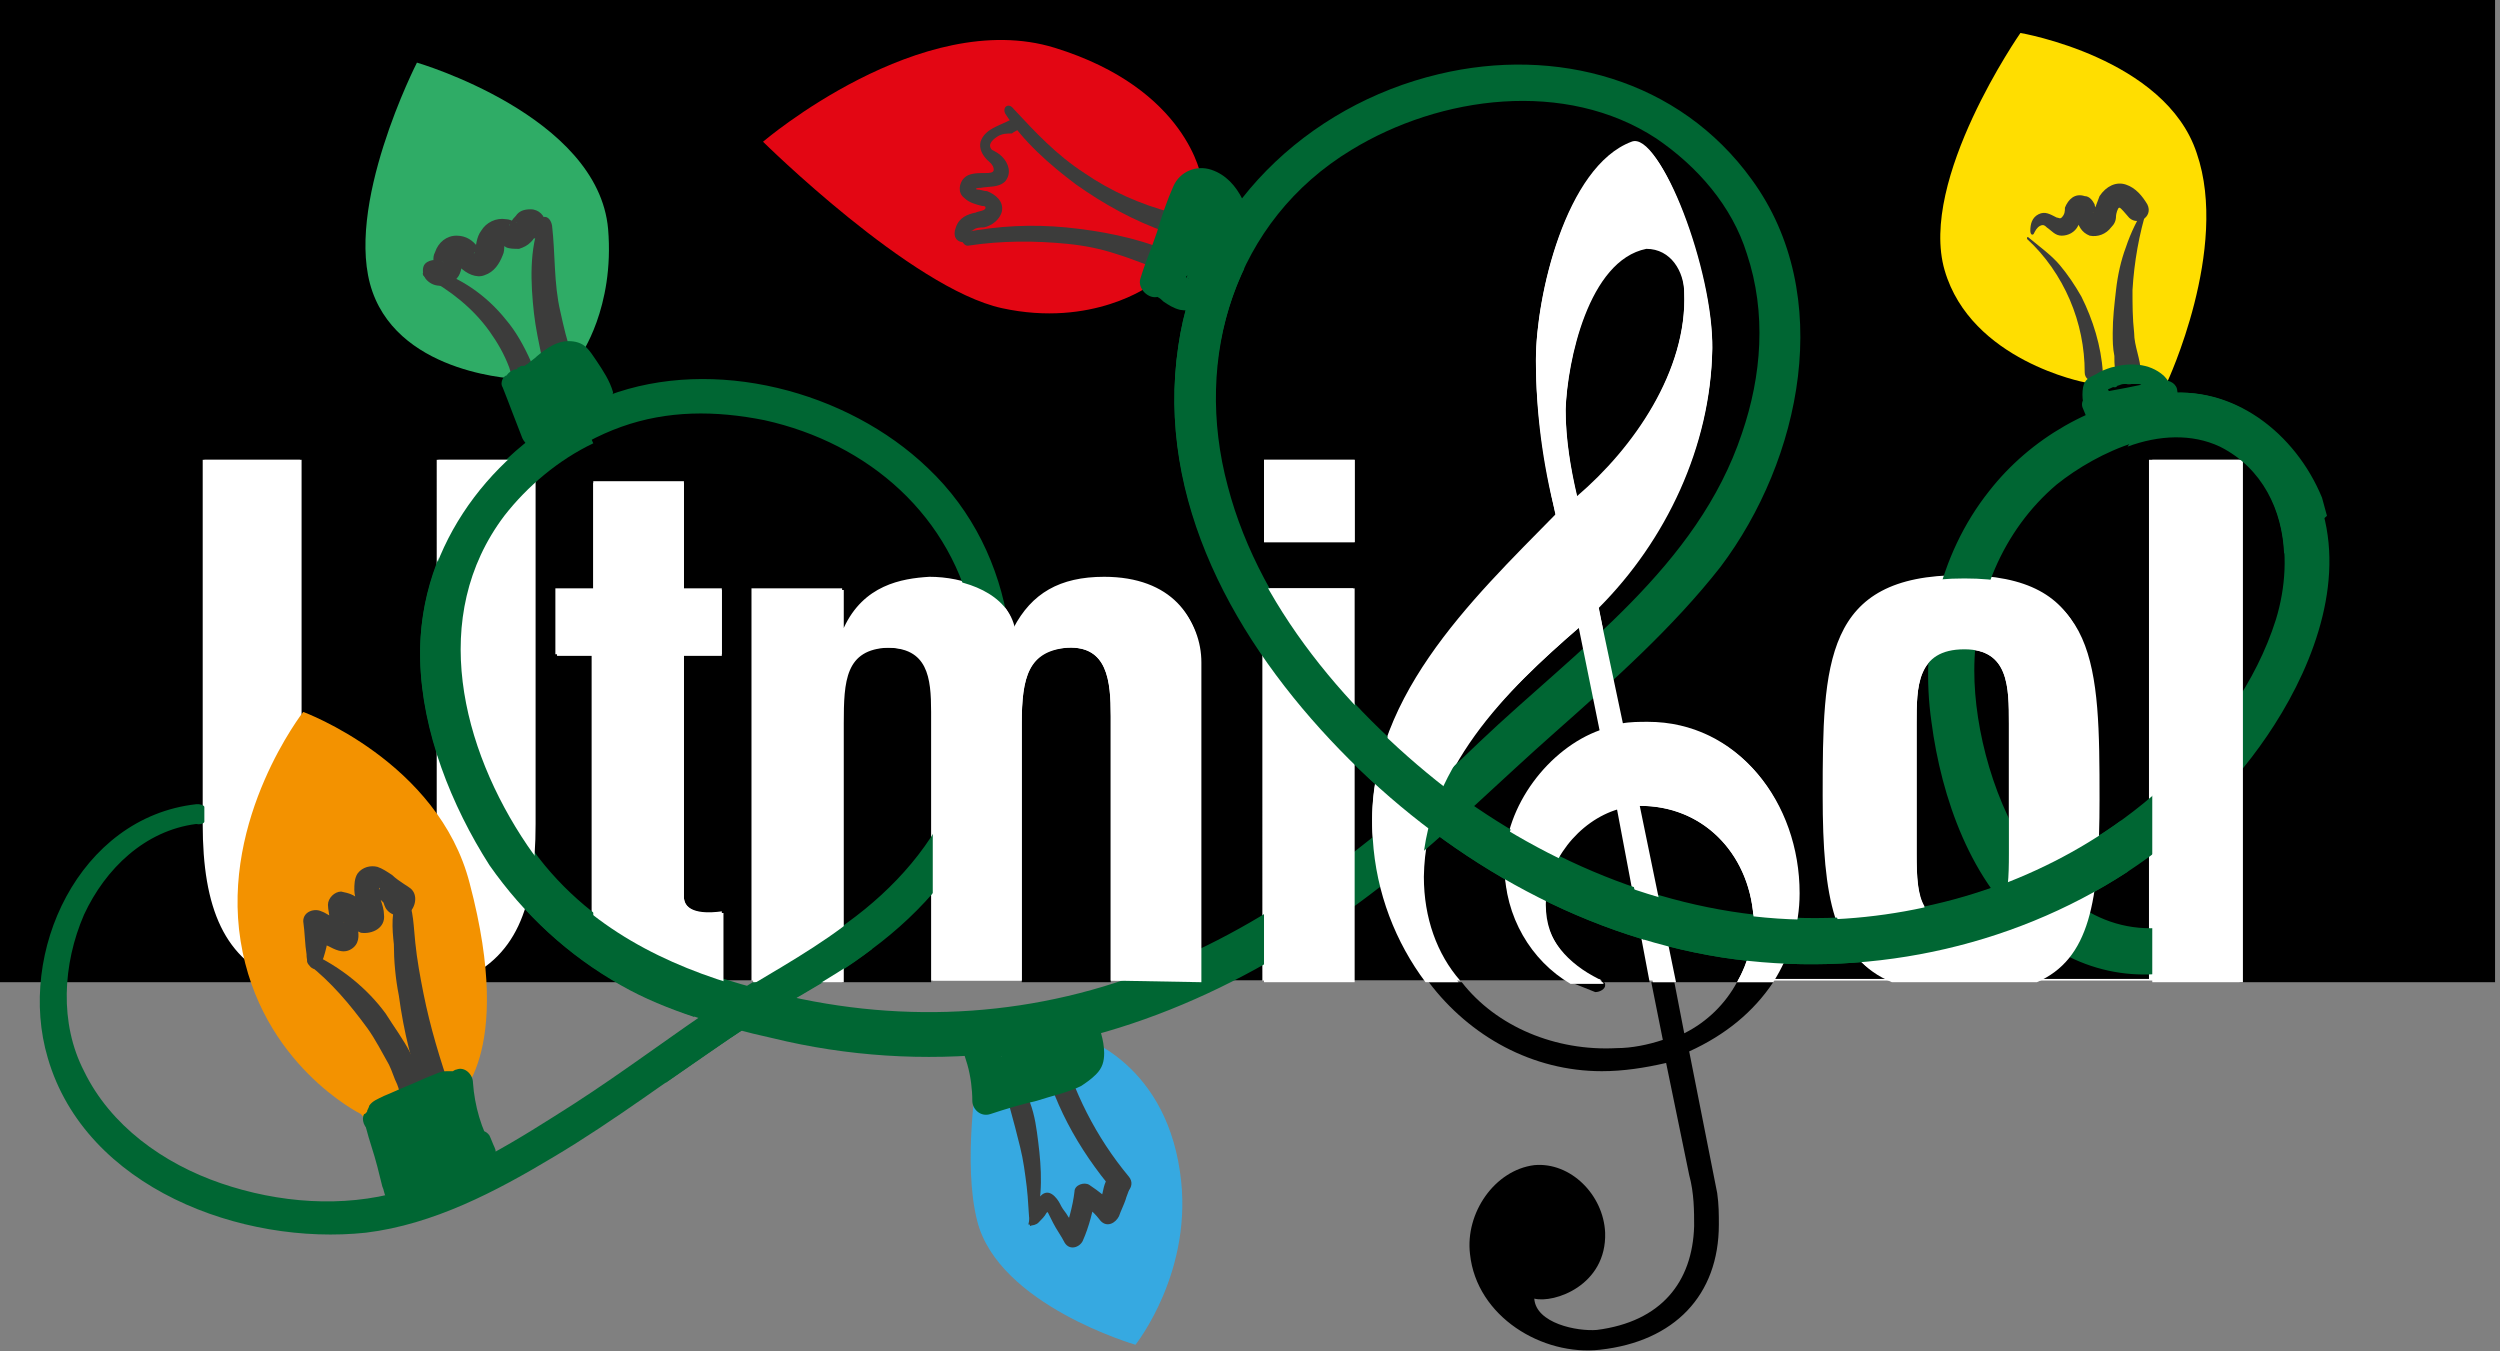 <?xml version="1.0" encoding="utf-8"?>
<!-- Generator: Adobe Illustrator 28.1.0, SVG Export Plug-In . SVG Version: 6.00 Build 0)  -->
<svg version="1.1" xmlns="http://www.w3.org/2000/svg" xmlns:xlink="http://www.w3.org/1999/xlink" x="0px" y="0px"
	 viewBox="0 0 151.7 82" style="enable-background:new 0 0 151.7 82;" xml:space="preserve">
<rect x="0" y="0" width="151.7" height="82" fill="#808080" stroke="none"/>
<style type="text/css">
	.st0{fill:#FFFFFF;}
	.st1{fill:#006633;}
	.st2{fill:#F39200;}
	.st3{fill:#F9C76E;}
	.st4{fill:#36A9E1;}
	.st5{fill:#61E9FF;}
	.st6{fill:#E30613;}
	.st7{fill:#FF8A8A;}
	.st8{fill:#FFDE00;}
	.st9{fill:#FFF6B8;}
	.st10{fill:#2FAC66;}
	.st11{fill:#51E59A;}
	.st12{fill:#3C3C3B;}
	@keyframes fadeInOut {
		0%, 20%, 60%, 100% {
			opacity: 0;
		}
		30%, 40% {
			opacity: 1;
		}
	}

	#bulb0, #bulb1, #bulb2, #bulb3, #bulb4 {
		opacity: 0;
		animation: fadeInOut 5s infinite;
	}

	#bulb1 {
		animation-delay: 1s;
	}

	#bulb2 {
		animation-delay: 2s;
	}

	#bulb3 {
		animation-delay: 3s;
	}

	#bulb4 {
		animation-delay: 4s;
	}

</style>
<g id="Calque_1">
	<g>
		<rect x="10" y="6.6" class="st0" width="128.2" height="52.9"/>
		<g>
			<path d="M53.8,39.3c-2.6,0-2.7,1.9-2.7,4.6v15.7h5.4V43.2C56.5,41.1,56.3,39.3,53.8,39.3z"/>
			<path d="M64.8,39.3c-2.4,0.1-2.8,1.8-2.8,4.6v15.7h5.4V43.5C67.4,41.3,67.2,39.2,64.8,39.3z"/>
			<path d="M121.9,51.8v-7.9c0-2.2,0-4.5-2.7-4.5c-2.9,0-2.9,2.3-2.9,4.5v7.9c0,2.9,0.3,4.2,2.9,4.2C121.7,56,121.9,54.7,121.9,51.8
				z"/>
			<path d="M0,0v59.6h17.2c-3.6-1.3-4.9-4.5-4.9-9.6V27.9h5.9v21.6c0,3,0.2,6.1,4.2,6.1c3.8,0,4.1-3,4.1-6.1V27.9h5.9V50
				c0,5.1-1.2,8.2-4.8,9.6h11c-1.5-0.4-2.7-1.5-2.7-3.7V39.7h-2.2v-4H36v-6.5h5.5v6.5h2.3v4h-2.3v14.8c0.1,1,1.6,0.9,2.3,0.8v4.2
				h1.8V35.7h5.5v2.4h0.1c1.2-2.6,3.5-3,5.2-3.1c2,0,4.7,0.8,5.1,3.1c1.1-2.1,2.8-3.1,5.5-3.1c4.1,0,5.8,2.5,5.8,5.1v19.4h3.8V35.7
				h5.5v23.8h4.4c-1.8-2.4-2.9-5.4-3.2-8.7c-0.6-8.2,6-14.4,11.1-19.6c-0.8-3.1-1.2-6.2-1.2-9.4c0-3.8,1.8-11.7,5.8-13.2
				c1.7-0.7,4.9,7.8,4.9,12.5c-0.1,5.9-2.8,11.6-6.9,15.7l1.4,7.1c0.5-0.1,1.1-0.1,1.6-0.1c5.4,0,9.1,4.8,9.1,10.2
				c0,2.1-0.6,3.9-1.6,5.4h7.1c-3.3-1.3-4-4.9-4-11.1c0-8.1,0.1-13.4,8.4-13.4c8.2,0,8.2,5.2,8.2,13.4c0,6.2-0.6,9.7-3.9,11.1h7.1
				V27.9h5.5v31.7h15.5V0H0z M82.2,32.9h-5.5v-5h5.5V32.9z"/>
			<path d="M102.2,17.7c0-1.4-0.8-2.7-2.3-2.7c-3.5,0.7-4.8,6.8-4.9,9.8c0,1.8,0.3,3.6,0.7,5.3C99.1,27.2,102.4,22.5,102.2,17.7z"/>
			<path d="M99.4,48.9l2.2,10.7h3.8c0.7-1.2,1-2.6,1-4C106.1,51.7,103.2,48.8,99.4,48.9z"/>
			<path d="M86.4,53.2c0,2.5,0.8,4.7,2.2,6.3h6.7c-2.4-1.4-4-4.1-4-7.1c0-3.5,2.7-7,5.8-8.1L95.9,38C91.4,41.9,86.5,46.7,86.4,53.2z
				"/>
			<path d="M93.7,54.8c0,2.2,1.5,3.7,3.3,4.6c0.1,0,0.2,0.1,0.2,0.2h2.9L98.1,49C95.7,49.8,93.7,52.2,93.7,54.8z"/>
			<g>
				<path d="M96.8,60.2c0.3,0,0.6-0.2,0.6-0.4c0-0.1,0-0.2-0.1-0.2h-2C95.8,59.8,96.3,60,96.8,60.2z"/>
				<path d="M107.6,59.6h-2.2c-0.7,1.3-1.8,2.4-3.2,3.1l-0.6-3.1h-1.4l0.7,3.5c-0.9,0.3-1.9,0.5-2.8,0.5c-3.7,0.2-7.3-1.3-9.4-4h-2
					C89.2,62.9,93,65,97.2,65c1.3,0,2.6-0.2,3.9-0.5l1.4,6.8c0.3,1.1,0.3,2.2,0.3,3.1c-0.1,3.4-2,5.8-5.9,6.3
					c-1.2,0.1-3.7-0.4-3.8-1.9c1.2,0.3,4.4-0.8,4.3-4c-0.1-2.3-2.1-4.3-4.3-4.1c-2.4,0.3-4.2,2.9-3.9,5.4c0.4,3.8,4.4,6.2,7.9,5.8
					c4.5-0.5,7.2-3.3,7.2-7.6c0-0.6,0-1.2-0.1-1.9l-1.7-8.6C104.7,62.8,106.4,61.4,107.6,59.6z"/>
			</g>
		</g>
	</g>
	<g id="Calque_2">
	</g>
</g>
<g id="Calque_3">
	<g>
		<path class="st1" d="M11.9,48.8c-7.1,0.8-10.9,9-9,15.4c2.3,7.9,11.8,11.4,19.3,10.6c4.1-0.5,7.9-2.5,11.4-4.6
			c3.7-2.2,7.1-4.8,10.7-7.2c2.8-1.9,5.9-3.3,8.6-5.4c3.1-2.3,5.7-5.3,7.1-9c2.6-6.8,1.8-15-3.7-20.2c-4.9-4.7-13-6.8-19.4-4.4
			c-6.6,2.5-11.6,8.8-11.4,16c0.1,4.3,1.9,8.8,4.2,12.4c2,3,4.7,5.5,7.9,7.3c2.9,1.6,6.1,2.6,9.3,3.3c4.5,1.1,9.2,1.4,13.8,0.9
			c8.8-1,16.8-5.1,23.7-10.6c3.5-2.8,6.6-5.9,10-8.9c3.5-3.1,7.1-6.3,10-10c4.9-6.5,7-16.5,1.9-23.5c-4.4-6.1-11.9-8.1-19-6.4
			c-8,1.9-14.6,8.2-15.8,16.5c-1.4,9.4,3.6,17.9,9.8,24.5c6.2,6.4,14.3,11.2,23.2,12.6c8.5,1.3,17.4-0.5,24.6-5.2
			c3.5-2.3,6.6-5.3,8.9-8.9c2.5-3.9,4.4-9.1,2.7-13.7c-1.5-4-5.2-7-9.6-6.4c-4.1,0.5-7.9,2.7-10.4,5.9c-3.1,3.9-4.2,9.1-3.5,14
			c0.6,4.6,2.4,9.8,6.1,12.8c3.3,2.7,7.2,3.2,11.1,1.7c1.6-0.6,0.9-3.2-0.7-2.6c-9,3.4-13.9-7.8-13.9-15c0-4.3,1.7-8.5,5-11.3
			c2.5-2,6.8-4,9.9-2.4c3.9,2,4.6,6.7,3.4,10.6c-1.2,3.8-3.7,7.2-6.5,9.8c-5.5,5.2-13.1,8.1-20.7,8.3c-7.9,0.2-15.5-2.6-21.9-7.1
			c-6.4-4.5-12.5-11.4-14.5-19.1c-2.1-7.8,0.4-16.1,7.5-20.4c5.4-3.3,13-4.3,18.5-0.7c2.5,1.7,4.6,4.1,5.5,7
			c1.2,3.6,0.9,7.4-0.3,10.9c-2.7,8.1-10,13.1-15.9,18.7c-5.7,5.5-11.9,10.6-19.3,13.6c-7.5,3.1-15.5,3.6-23.3,1.7
			c-6-1.4-11.6-3.9-15.2-9.2c-4-5.9-6-13.9-1.4-20c1.8-2.3,4.3-4.2,7.1-5.2c2.8-1,5.7-1,8.7-0.4c6.3,1.4,11.4,5.8,12.7,12.3
			c0.6,3.3,0.1,6.9-1.1,10.1c-1.3,3.3-3.7,6-6.6,8.1c-2.4,1.8-5.1,3.1-7.6,4.8c-3,2-5.9,4.2-9,6.2c-3.3,2.1-6.7,4.3-10.5,5.3
			c-3.5,1-7.4,0.7-10.9-0.5c-3.5-1.2-6.7-3.5-8.3-6.8c-1.5-2.9-1.3-6.5,0-9.5c1.3-2.8,3.7-5.1,6.8-5.5
			C12.8,50.2,12.9,48.7,11.9,48.8L11.9,48.8z"/>
		<g>
			<path class="st0" d="M32.5,50V27.9h-5.9v21.6c0,3-0.2,6.1-4.1,6.1c-4,0-4.2-3-4.2-6.1V27.9h-5.9V50c0,5.1,1.2,8.2,4.9,9.6h10.4
				C31.3,58.2,32.5,55.1,32.5,50z"/>
			<polyline class="st0" points="82.2,59.6 82.2,35.7 76.7,35.7 76.7,59.6 			"/>
			<path class="st0" d="M72.9,59.6V40.2c0-2.5-1.8-5.1-5.8-5.1c-2.7,0-4.4,1-5.5,3.1c-0.4-2.2-3.1-3.1-5.1-3.1
				c-1.8,0.1-4,0.5-5.2,3.1h-0.1v-2.4h-5.5v23.8h5.5V43.9c0-2.6,0.1-4.5,2.7-4.6c2.5,0,2.7,1.7,2.7,3.8v16.4H62V43.9
				c0-2.8,0.4-4.4,2.8-4.6c2.4-0.1,2.6,2,2.6,4.1v16.1L72.9,59.6z"/>
			<path class="st0" d="M41.5,54.5V39.8h2.3v-4h-2.3v-6.5H36v6.5h-2.2v4H36v16.1c0,2.2,1.1,3.2,2.7,3.7h5.2v-4.2
				C43.2,55.4,41.6,55.6,41.5,54.5z"/>
			<rect x="76.7" y="27.9" class="st0" width="5.5" height="5"/>
			<rect x="130.6" y="27.9" class="st0" width="5.5" height="31.7"/>
			<path class="st0" d="M100.1,43.9c-0.5,0-1.1,0-1.6,0.1L97,36.9c4.1-4.1,6.8-9.8,6.9-15.7c0.1-4.7-3.1-13.2-4.9-12.5
				c-4,1.5-5.8,9.3-5.8,13.2c0,3.2,0.5,6.2,1.2,9.4c-5.1,5.2-11.7,11.4-11.1,19.6c0.2,3.3,1.4,6.3,3.2,8.7h0c0,0,0,0,0,0h2
				c-1.3-1.7-2.2-3.8-2.2-6.3c0-6.5,5-11.3,9.5-15.2l1.3,6.4c-3.1,1.1-5.8,4.6-5.8,8.1c0,3,1.6,5.7,4,7.1h2c0-0.1-0.1-0.1-0.2-0.2
				c-1.9-0.9-3.3-2.3-3.3-4.6c0-2.6,2-5.1,4.4-5.8l2.1,10.5h0h1.4l-2.2-10.7c3.8,0,6.6,2.8,6.9,6.7c0.1,1.4-0.3,2.8-1,4h2.2h0
				c1-1.6,1.6-3.4,1.6-5.4C109.2,48.7,105.5,43.9,100.1,43.9z M95.7,30.2c-0.4-1.7-0.7-3.5-0.7-5.3c0.1-3,1.4-9.1,4.9-9.8
				c1.5,0,2.3,1.4,2.3,2.7C102.4,22.5,99.1,27.3,95.7,30.2z"/>
			<path class="st0" d="M127.4,48.5c0-8.2-0.1-13.4-8.2-13.4c-8.3,0-8.4,5.2-8.4,13.4c0,6.2,0.6,9.7,4,11.1h8.8
				C126.8,58.2,127.4,54.7,127.4,48.5z M121.9,51.8c0,2.9-0.2,4.2-2.7,4.2c-2.7,0-2.9-1.3-2.9-4.2v-7.9c0-2.2,0-4.5,2.9-4.5
				c2.7,0,2.7,2.3,2.7,4.5V51.8z"/>
		</g>
		<path class="st2" d="M21.9,67.6c0,0-6.1-3-7.3-10.5s3.8-13.9,3.8-13.9s8.2,3,10.1,10.4c2.8,10.6-0.9,13.2-0.9,13.2l-4.9,1.8
			L21.9,67.6z"/>
		<polygon id="bulb0" class="st3" points="28.5,55.7 27.7,59.2 24.8,61 21.9,62.6 18.7,61.5 15.9,59.5 16.6,56.1 15.2,52.5 
			18.4,50.8 21.4,49.2 24.9,49.9 25.9,53.3 		"/>
		<path class="st4" d="M59.3,65.2c0,0-0.9,5.4,0,8.9c1.3,5.1,9.6,7.5,9.6,7.5s3.6-4.5,2.7-10.5c-1-6.9-6.3-8.3-6.3-8.3L59.3,65.2z"
			/>
		<polygon id="bulb2" class="st5" points="70.1,72 70.6,75 68.1,76.7 65.5,77.6 62.8,77 61.8,74.4 59.7,72.4 61.2,70 63.2,68.8 
			65.1,66.5 68.1,67 70.8,68.8 		"/>
		<path class="st6" d="M69.8,17.3c0,0-3.5,2.6-9,1.4S46.3,8.6,46.3,8.6S55.9,0.4,64,2.9s8.9,7.9,8.9,7.9L69.8,17.3z"/>
		<polygon id="bulb3" class="st7" points="65.9,10.5 67.1,12.6 66.4,14.6 64.5,15.6 62.8,16.4 60.8,15.9 58.7,17.7 57.2,15.8 
			55.4,14.8 54.6,12.9 54.1,10.9 55.6,9.3 55.8,7.5 57,6 58.5,4.8 60.5,4.8 62.4,4.6 64.4,5.1 64.7,7.6 65.6,8.9 		"/>
		<path class="st8" d="M126.5,23.2c0,0-6.9-1.3-8.5-6.8S122.6,2,122.6,2s8.8,1.5,10.7,7.3c2,5.8-1.8,13.9-1.8,13.9H126.5z"/>
		<polygon id="bulb4" class="st9" points="131.2,13.3 130.8,14.2 133.2,16.1 130.5,16.1 129.8,16.9 129.5,18.1 129,19.7 127.9,20.7 
			126.4,20.8 125.2,19.5 123.9,19.6 122.3,19.7 121.6,18.4 122.2,16.3 121.9,15.4 118.6,15.2 120.5,13.6 120.3,12.5 119.8,11 
			121.3,10.4 121.9,9.5 123.3,9.4 123.8,8.2 124.7,7.1 126,8.4 127.1,7.8 127.7,9.2 130.1,7.1 131.3,7.9 131,9.9 130.6,11.4 
			132.8,11.9 		"/>
		<path class="st10" d="M25.3,3.8c0,0-4.5,8.8-2.7,13.9s8.9,5.3,8.9,5.3l3.7-1.4c0,0,2.1-2.9,1.7-7.7C36.3,7,25.3,3.8,25.3,3.8z"/>
		<polygon id="bulb1" class="st11" points="36.5,14.5 35.6,16.9 34.6,19.3 32.3,20.3 29.9,20.4 27.4,20.9 25.7,19 24,17.3 
			23.8,14.9 24,12.6 25,10.3 27.1,9 29.5,8.7 32.1,8.4 34.1,10 35.5,12.1 		"/>
		<g>
			<path class="st12" d="M61,6.9c1.1,1.7,2.7,3.1,4.3,4.3c1.7,1.2,3.5,2.2,5.5,2.9c0.8,0.3,1.1-1,0.3-1.2c-1.9-0.5-3.7-1.3-5.3-2.4
				c-1.7-1.1-3-2.5-4.3-3.9C61.2,6.2,60.8,6.5,61,6.9L61,6.9z"/>
			<path class="st12" d="M58.8,14.9c2-0.3,4-0.3,6-0.1c1,0.1,2,0.3,2.9,0.6c1,0.3,1.9,0.7,2.8,1c0.8,0.3,1.1-0.9,0.3-1.2
				c-1.9-0.8-4.1-1.2-6.1-1.4c-2.1-0.2-4.1-0.1-6.2,0.3C58.2,14.3,58.4,15,58.8,14.9L58.8,14.9z"/>
			<path class="st12" d="M58.8,14.4C58.7,14.5,58.8,14.5,58.8,14.4c0-0.1,0-0.1,0.1-0.2c0-0.1,0-0.2,0.1-0.2
				c0.2-0.2,0.5-0.2,0.7-0.2c0.5-0.1,1-0.5,1.1-1c0.1-0.6-0.4-1-0.9-1.2c-0.2,0-0.4-0.1-0.6-0.1c-0.1,0-0.1-0.1-0.1,0
				c0-0.1,0.2-0.1,0.3-0.1c0.5-0.1,1.1,0,1.5-0.4c0.4-0.5,0.2-1.1-0.2-1.5c-0.2-0.2-0.4-0.3-0.6-0.4c-0.3-0.3,0-0.6,0.3-0.8
				c0.3-0.2,0.6-0.2,0.9-0.2C61.5,8,61.8,7.9,62,7.7c0.3-0.3-0.1-0.8-0.4-0.6c-0.7,0.5-1.8,0.6-2.1,1.5c-0.1,0.4,0.1,0.8,0.4,1.1
				c0.1,0.1,0.4,0.3,0.4,0.6c0,0.2-0.3,0.2-0.5,0.2c-0.5,0-1,0-1.3,0.3c-0.3,0.3-0.4,0.9,0,1.2c0.3,0.3,0.7,0.4,1.1,0.5
				c0.1,0,0.2,0,0.2,0.1c0.1,0.1,0,0,0,0c0,0.2-0.4,0.2-0.6,0.3c-0.5,0.1-1,0.3-1.2,0.9c-0.2,0.5,0,0.9,0.5,0.9
				C58.7,14.7,58.8,14.6,58.8,14.4L58.8,14.4z"/>
		</g>
		<g>
			<path class="st12" d="M123,14.5c1.1,1,2,2.3,2.6,3.7c0.6,1.4,0.9,2.9,0.9,4.4c0,0.7,1.1,0.7,1.1,0c-0.1-1.6-0.6-3.2-1.3-4.6
				c-0.4-0.7-0.8-1.3-1.3-1.9c-0.5-0.6-1.2-1.1-1.8-1.6C123,14.3,123,14.4,123,14.5L123,14.5z"/>
			<path class="st12" d="M130.2,12.5c-0.5,0.8-0.9,1.6-1.2,2.5c-0.3,0.8-0.5,1.7-0.6,2.6c-0.1,0.9-0.2,1.7-0.2,2.6
				c0,0.5,0,0.9,0.1,1.4c0,0.5,0,1,0.3,1.4c0.4,0.6,1.3,0.3,1.3-0.4c0-0.4-0.1-0.8-0.2-1.2c-0.1-0.4-0.2-0.8-0.2-1.2
				c-0.1-0.9-0.1-1.7-0.1-2.6c0.1-1.7,0.4-3.4,0.9-5C130.3,12.5,130.2,12.4,130.2,12.5L130.2,12.5z"/>
			<path class="st12" d="M123.4,14.2c0.1-0.2,0.2-0.4,0.4-0.5c0.2-0.1,0.3,0,0.4,0.1c0.3,0.2,0.5,0.5,0.9,0.5c0.4,0,0.8-0.2,1-0.6
				c0.1-0.2,0.2-0.4,0.3-0.6c0,0,0-0.1,0-0.1c0-0.1-0.1-0.1-0.4,0c0,0,0,0,0,0c0,0.1,0,0.1,0,0.2c0.1,0.5,0.3,0.9,0.8,1.1
				c0.5,0.1,1-0.1,1.3-0.5c0.2-0.2,0.3-0.4,0.3-0.7c0-0.1,0.1-0.5,0.2-0.5c0.1,0,0.4,0.4,0.5,0.5c0.5,0.7,1.6,0.1,1.2-0.7
				c-0.3-0.5-0.7-1-1.3-1.2c-0.6-0.2-1.2,0.1-1.6,0.7c-0.1,0.3-0.2,0.5-0.3,0.8c0,0-0.1,0.3-0.1,0.2c0.2,0.1,0.3,0.2,0.2,0.1
				c0-0.1,0-0.1,0-0.2c0-0.1-0.1-0.3-0.1-0.4c-0.1-0.2-0.3-0.5-0.6-0.5c-0.6-0.2-1,0.2-1.2,0.7c0,0.2,0,0.4-0.2,0.6
				c-0.1,0.1-0.2,0-0.3,0c-0.4-0.2-0.7-0.4-1.1-0.2c-0.4,0.2-0.5,0.6-0.5,1C123.2,14.2,123.3,14.3,123.4,14.2L123.4,14.2z"/>
		</g>
		<g>
			<path class="st12" d="M62.8,74.2c0.5-1.6,0.4-3.3,0.2-4.9c-0.1-0.8-0.2-1.6-0.5-2.4c-0.2-0.8-0.4-1.7-0.9-2.4
				c-0.4-0.6-1.2-0.2-1.1,0.5c0.2,0.8,0.6,1.5,0.8,2.3c0.2,0.7,0.4,1.5,0.6,2.3c0.2,0.8,0.3,1.6,0.4,2.4c0.1,0.8,0.1,1.6,0.2,2.4
				C62.7,74.3,62.8,74.4,62.8,74.2L62.8,74.2z"/>
			<path class="st12" d="M68.5,71.4c-2-2.4-3.4-5.2-4.2-8.2c-0.2-0.8-1.4-0.5-1.2,0.3c0.7,3.3,2.3,6.2,4.5,8.8
				C68.2,72.8,69,72,68.5,71.4L68.5,71.4z"/>
			<path class="st12" d="M63,74.2c0.2-0.2,0.4-0.4,0.5-0.6c0.1-0.1,0.2-0.2,0.2-0.3c0-0.1,0.1-0.1,0.1-0.2c0-0.1,0-0.1,0,0
				c-0.1,0-0.2,0.1-0.2,0.1c0,0,0,0,0,0c-0.1,0-0.2,0-0.3-0.1c-0.1,0,0.1,0.1,0.1,0.2c0.1,0.1,0.1,0.2,0.2,0.3
				c0.1,0.2,0.2,0.4,0.3,0.6c0.2,0.4,0.5,0.8,0.7,1.2c0.3,0.5,0.9,0.3,1.1-0.1c0.4-0.9,0.6-1.8,0.8-2.7c-0.3,0.1-0.6,0.3-0.9,0.4
				c0.5,0.3,0.9,0.7,1.2,1.1c0.4,0.4,0.9,0.1,1.1-0.3c0.1-0.3,0.3-0.7,0.4-1c0.1-0.4,0.4-0.8,0.2-1.2c-0.1-0.4-0.6-0.6-1-0.4
				c-0.4,0.3-0.5,0.7-0.6,1.2c-0.1,0.4-0.2,0.7-0.3,1.1c0.4-0.1,0.7-0.2,1.1-0.3c-0.5-0.5-1-0.9-1.6-1.3c-0.3-0.2-0.9,0-0.9,0.4
				c-0.1,0.9-0.4,1.9-0.7,2.8c0.4,0,0.7-0.1,1.1-0.1c-0.3-0.4-0.5-0.8-0.8-1.2c-0.1-0.2-0.3-0.4-0.4-0.6c-0.1-0.2-0.2-0.4-0.4-0.6
				c-0.9-0.9-1.5,1.1-1.6,1.7C62.5,74.3,62.8,74.4,63,74.2L63,74.2z"/>
		</g>
		<g>
			<path class="st12" d="M18.7,58.5c1.4,1.1,2.5,2.4,3.6,3.9c0.5,0.7,0.9,1.5,1.3,2.2c0.2,0.4,0.3,0.8,0.5,1.2
				c0.2,0.5,0.2,1,0.7,1.4c0.5,0.3,0.9,0,1.1-0.5c0.2-0.5-0.2-1.1-0.4-1.5c-0.2-0.4-0.4-0.9-0.6-1.3c-0.4-0.8-1-1.6-1.5-2.4
				c-1.1-1.5-2.6-2.7-4.2-3.5C18.8,57.8,18.5,58.2,18.7,58.5L18.7,58.5z"/>
			<path class="st12" d="M24.2,54.3c-0.5,0.9-0.4,2.1-0.3,3c0,1,0.1,2.1,0.3,3.1c0.3,2.2,0.8,4.3,1.6,6.3c0.4,1,1.9,0.6,1.6-0.4
				c-0.7-2-1.3-4-1.7-6c-0.2-1-0.4-2.1-0.5-3.1c-0.1-0.9-0.1-2-0.5-2.8C24.5,54.1,24.3,54.1,24.2,54.3L24.2,54.3z"/>
			<path class="st12" d="M19.4,58.6c0.2-0.3,0.3-0.7,0.4-1.1c0.1-0.4,0.1-0.8,0.1-1.2c-0.4,0.2-0.7,0.4-1.1,0.6
				c0.4,0.2,0.8,0.4,1.1,0.5c0.4,0.2,0.9,0.5,1.4,0.2c0.5-0.3,0.5-0.8,0.4-1.3c-0.1-0.5-0.1-0.9-0.2-1.4c-0.2,0.3-0.5,0.6-0.7,1
				c0,0-0.1-0.1,0,0c0,0,0.1,0.1,0.2,0.1c-0.1,0,0,0,0,0c0.1,0.1,0.1,0.1,0.2,0.2c0.2,0.2,0.5,0.3,0.7,0.4c0.7,0.1,1.5-0.3,1.4-1.1
				c0-0.3-0.1-0.6-0.2-0.9c0-0.2-0.1-0.3-0.1-0.5c0-0.1,0-0.1,0-0.2c0,0.2,0,0,0,0c0.1-0.1,0,0.1,0,0.1c-0.2,0.1-0.3,0.1-0.5,0.2
				c0,0,0,0,0,0c0.1,0.1,0.2,0.1,0.3,0.2c0.1,0.1,0.1,0.1,0.3,0.2c0,0,0.1,0.1,0.1,0.1c0,0,0.2,0.2,0.1,0.1c0-0.1-0.1-0.3-0.1-0.4
				c0,0.2,0.1,0.5,0.2,0.7c0.3,0.5,1,0.6,1.4,0.3c0.4-0.3,0.6-1.1,0.1-1.5c-0.3-0.2-0.5-0.4-0.9-0.4c0.2,0.1,0.4,0.2,0.6,0.2
				c-0.3-0.2-0.6-0.4-0.8-0.6c-0.3-0.2-0.6-0.4-0.9-0.5c-0.4-0.1-0.9,0-1.2,0.4c-0.2,0.3-0.2,0.7-0.2,1c0,0.3,0.1,0.6,0.2,0.9
				c0,0.1,0,0.2,0.1,0.2c0,0,0,0.1,0,0.1c0,0,0,0.1,0,0c0,0,0.1-0.2,0.2-0.3c0,0,0,0,0.1,0c0.1,0,0,0,0,0c0,0,0,0,0.1,0
				c-0.1,0-0.1,0,0,0c0.1,0-0.1,0-0.1-0.1c0.1,0.1,0,0-0.1-0.1c-0.1,0-0.1-0.1-0.2-0.1c-0.3-0.3-0.6-0.4-1.1-0.5
				c-0.4,0-0.8,0.4-0.8,0.8c0,0.3,0.1,0.6,0.1,0.9c0,0.1,0,0.3,0.1,0.4c0,0.1,0,0.1,0,0.2c0,0.2,0,0.1,0.1-0.1
				c0.1-0.1,0.2-0.2,0.3-0.3c0,0,0.3-0.1,0.4,0c0,0-0.2-0.1-0.2-0.1c-0.1-0.1-0.3-0.1-0.4-0.2c-0.3-0.1-0.5-0.3-0.8-0.4
				c-0.4-0.2-1.1,0-1.1,0.6c0.1,0.7,0.1,1.4,0.2,2C18.6,58.8,19.2,59,19.4,58.6L19.4,58.6z"/>
		</g>
		<path class="st1" d="M58.5,62.6c-0.3,0.7,0,1.3,0.2,2c0.2,0.7,0.3,1.5,0.3,2.2c0,0.5,0.5,1,1.1,0.8c0.9-0.3,1.9-0.6,2.8-0.8
			c0.9-0.3,1.9-0.5,2.7-0.9c0.3-0.2,0.6-0.4,0.9-0.7c0.4-0.4,0.5-0.8,0.5-1.3c0-0.8-0.3-1.6-0.6-2.4c-0.2-0.4-0.8-0.6-1.1-0.5
			c-1.3,0.3-2.5,0.7-3.8,1.1c-1.1,0.3-2.5,0.7-2.7,2c-0.1,0.7,0.2,1.3,0.8,1.7c0.6,0.4,1.3,0.4,1.9,0.3c0.6-0.1,1.2-0.4,1.8-0.6
			c0.6-0.2,1.3-0.4,1.9-0.7c0.5-0.2,0.8-0.7,0.7-1.2c-0.1-0.5-0.7-0.8-1.2-0.7c-1,0.3-1.9,0.7-2.9,1c-0.3,0.1-0.5,0.2-0.8,0.2
			c-0.2,0-0.2,0-0.3,0c0.1,0,0.1,0,0,0c0,0,0,0,0.1,0c-0.1,0,0-0.1,0,0.1c0,0,0,0.3,0,0.1c0-0.1,0-0.1,0,0.1c-0.1,0.1-0.1,0.1,0,0
			c0,0,0.2-0.1,0,0c0.1-0.1,0.2-0.1,0.2-0.1c0.2-0.1,0,0,0.1,0c0.1,0,0.2-0.1,0.3-0.1c0.5-0.1,1-0.3,1.5-0.4c1-0.3,2-0.6,3-0.9
			c-0.4-0.2-0.8-0.3-1.1-0.5c0,0.1,0.1,0.1,0,0c0,0.1,0.1,0.2,0.1,0.2c0.1,0.1,0.1,0.3,0.1,0.4c0,0.1,0.1,0.3,0.1,0.4
			c0-0.2,0,0,0,0.1c0,0.1,0,0.1,0,0.2c0,0.1,0,0.2,0,0.1c0,0.1,0,0.1,0,0.2c0,0.1,0,0.2,0,0.4c0-0.1,0-0.1,0,0c0,0.1,0,0.1,0,0
			c0-0.1,0.1-0.1,0,0c-0.1,0-0.2,0.1-0.2,0.1c-0.1,0-0.2,0.1-0.4,0.1c-1.6,0.5-3.1,1-4.7,1.4c0.4,0.3,0.7,0.5,1.1,0.8
			c0-0.9-0.2-1.8-0.6-2.6c-0.3-0.7-0.7-1.7-1.6-1.7C58.6,62.6,58.5,62.6,58.5,62.6L58.5,62.6z"/>
		<path class="st1" d="M75.4,12.1c-0.4-0.8-1-1.5-1.9-1.8c-0.9-0.3-1.9,0.1-2.3,1c-0.4,0.9-0.7,1.8-1,2.8c-0.3,0.9-0.7,1.8-1,2.8
			c-0.2,0.6,0.5,1.3,1.1,1.1c0,0,0.1,0,0.1,0c0,0-0.2,0-0.1,0c0.1,0-0.1,0-0.1,0c0,0,0.2,0.1,0,0c0.2,0.1,0.3,0.2,0.4,0.3
			c0.3,0.2,0.6,0.4,1,0.5c0.6,0.1,1.1,0,1.5-0.5c0.4-0.4,0.5-0.9,0.6-1.4c0.2-0.6,0.3-1.1,0.5-1.7c0.1-0.5,0.3-1.1,0.4-1.7
			c0-0.6-0.3-1.2-0.9-1.3c-0.7-0.2-1.2,0.3-1.6,0.8c-0.7,1-1.2,2.1-1.7,3.3c-0.1,0.4,0.1,0.8,0.5,0.9c0.4,0.2,0.7,0,1-0.3
			c1-1.3,1.5-2.8,1.7-4.4c0.1-0.4-0.4-0.8-0.8-0.8c-0.5,0-0.8,0.4-0.8,0.8c-0.2,1.3-0.7,2.6-1.4,3.6c0.5,0.2,1,0.4,1.4,0.6
			c0.4-1,0.8-1.9,1.4-2.8c0,0,0.1-0.2,0.1-0.2c0.1-0.1,0.1-0.1,0.1-0.1c-0.3,0.1-0.5,0-0.6-0.2c0-0.1,0-0.1,0,0c0,0.1,0,0.1,0,0
			c0,0.1-0.1,0.3-0.1,0.4c-0.2,0.5-0.3,1.1-0.5,1.6c-0.1,0.5-0.3,1-0.4,1.5c0,0.1,0,0.1,0,0c-0.1,0.1-0.1,0.1,0,0
			c0,0.1-0.1,0.1,0.1,0c0.1,0,0.1,0,0,0c0.1,0,0.1,0,0.1,0c-0.2,0,0.1,0.1-0.1,0c-0.7-0.4-1.4-1-2.2-0.7c0.4,0.4,0.7,0.7,1.1,1.1
			c0.5-1.5,1.1-3,1.6-4.5c0.1-0.3,0.2-0.7,0.3-0.8c0,0,0.1-0.1,0-0.1c0.1-0.1,0.1-0.1,0,0c0,0,0,0,0,0c0,0,0,0,0,0c0.1,0,0.1,0,0,0
			c0.1,0,0.1,0,0.2,0c-0.1,0,0.1,0,0.1,0c0.1,0-0.1-0.1,0.1,0c0.1,0.1,0.1,0.1,0.2,0.2c0.1,0.2,0.3,0.5,0.5,0.7
			c0.2,0.4,0.8,0.5,1.2,0.3C75.5,13,75.6,12.5,75.4,12.1L75.4,12.1z"/>
		<path class="st1" d="M128.3,25.8c-0.2-0.7-0.5-1.3-0.7-2c-0.2,0.3-0.3,0.6-0.5,0.9c1.4-0.2,2.8-0.5,4.2-0.7
			c-0.3-0.2-0.6-0.4-1-0.5c0,0.1,0,0.1,0,0c0-0.1,0-0.1,0,0c0,0,0,0,0,0.1c0-0.1,0-0.1,0-0.1c0,0-0.1,0.2,0,0.1c0.1-0.1,0,0,0,0.1
			c0,0.1-0.1,0.1,0,0c0,0-0.1,0.1-0.1,0.1c0,0-0.1,0.1-0.1,0.1c0.1-0.1,0,0,0,0c-0.1,0.1-0.2,0.1-0.3,0.2c-0.1,0,0.1,0,0,0
			c-0.1,0-0.1,0-0.2,0.1c-0.1,0-0.2,0.1-0.4,0.1c-0.1,0,0.1,0,0,0c-0.1,0-0.1,0-0.2,0c-0.1,0-0.2,0-0.3,0c0.2,0,0,0-0.1,0
			c-0.1,0-0.1,0-0.2-0.1c-0.1,0,0,0,0,0c0,0-0.1,0-0.1-0.1c0,0-0.1,0-0.1,0c0,0,0,0,0,0c0,0-0.1-0.1-0.1-0.1c0,0-0.1-0.1-0.1-0.1
			c0.1,0.1,0,0,0-0.1c0,0-0.1-0.2-0.1-0.2c0,0,0.1,0.2,0,0c0,0,0-0.1,0-0.1c-0.1-0.2,0,0.1,0,0c0,0,0-0.2,0-0.2c0,0,0,0.1,0,0.1
			c0,0,0-0.1,0-0.1c-0.1,0.2-0.2,0.3-0.4,0.5c0.2-0.1,0.5-0.2,0.7-0.3c0.2-0.1-0.1,0,0.1,0c0.1,0,0.1,0,0.2-0.1
			c0.1,0,0.2-0.1,0.4-0.1c0.1,0,0.1,0,0.2,0c0,0,0.2,0,0.1,0c-0.1,0,0.1,0,0.1,0c0.1,0,0.1,0,0.2,0c0.1,0,0.1,0,0.2,0
			c0.2,0-0.2,0,0,0c0.1,0,0.2,0,0.3,0.1c0.1,0-0.1,0,0,0c0,0,0.1,0.1,0.1,0.1c0.1,0.1,0-0.1,0,0c0,0,0.1,0.1,0.1,0.1
			c0,0,0.1,0.2,0.1,0.1c0-0.1,0,0,0,0.1c0,0,0.1,0.2,0,0.1c0-0.1,0,0,0,0.1c0,0,0,0.1,0,0.2c0,0,0-0.2,0,0c0,0,0,0.2,0,0.2
			c0,0,0.1-0.2,0,0c0,0,0,0.1,0,0.1c0,0,0.1-0.2,0,0c-0.1,0.2,0,0,0,0c0,0-0.1,0.1-0.1,0.1c-0.3,0.3-0.3,0.9,0,1.2
			c0.3,0.3,0.8,0.3,1.2,0c0.8-0.8,0.7-2.2-0.1-3c-0.9-0.8-2.1-0.8-3.2-0.5c-0.3,0.1-0.6,0.2-0.9,0.4c-0.4,0.2-0.7,0.3-0.8,0.8
			c-0.1,0.6,0,1.2,0.3,1.7c0.7,1.1,2,1.4,3.2,1.1c1.2-0.3,2.5-1.3,2.2-2.7c-0.1-0.4-0.6-0.6-1-0.5c-1.4,0.3-2.8,0.6-4.2,0.8
			c-0.4,0.1-0.7,0.5-0.5,0.9c0.3,0.7,0.5,1.3,0.8,2c0.1,0.3,0.5,0.6,0.9,0.5C128.2,26.5,128.5,26.1,128.3,25.8L128.3,25.8z"/>
		<g>
			<path class="st1" d="M22.2,68.4c0.2,0.8,0.5,1.6,0.7,2.4c0.1,0.4,0.2,0.8,0.3,1.2c0.1,0.2,0.1,0.4,0.2,0.6c0,0.1,0,0.1,0,0.1
				c0-0.1,0,0,0,0.2c0.1,0.3,0.3,0.4,0.5,0.6c0.2,0.2,0.6,0.1,0.8,0c0.3-0.1,0.4-0.3,0.5-0.6c0.1-0.3,0.1-0.5-0.1-0.8
				c-0.1-0.2,0,0.1-0.1-0.1c-0.1-0.2-0.1-0.4-0.2-0.6c-0.1-0.4-0.3-0.7-0.4-1.1c-0.3-0.8-0.5-1.5-0.8-2.3c-0.1-0.4-0.5-0.6-0.9-0.5
				C22.4,67.6,22.1,68,22.2,68.4L22.2,68.4z"/>
			<path class="st1" d="M28.4,69.7c0.1,0.2,0.2,0.5,0.3,0.7c0.4-0.2,0.8-0.5,1.2-0.7c-0.7-1.2-1.1-2.6-1.2-4c0-0.5-0.5-1-1-0.8
				c-0.1,0-0.4,0.2-0.1,0.1c-0.1,0-0.3,0-0.5,0c-0.4,0-0.7,0.2-1,0.3c-0.5,0.2-0.9,0.4-1.4,0.6c-0.5,0.2-0.9,0.4-1.4,0.6
				c-0.4,0.2-0.7,0.3-0.9,0.6c0,0.1-0.2,0.4-0.1,0.3c0,0-0.1,0.2-0.2,0.2c-0.2,0.3,0,0.9,0.4,1c0.2,0,0.4,0.1,0.6,0.1
				c0.5,0.1,0.8-0.1,1.2-0.3c0.5-0.2,0.9-0.4,1.4-0.6c0.5-0.2,0.9-0.4,1.4-0.6c0.3-0.1,0.5-0.3,0.8-0.5c0.1-0.1,0.2-0.2,0.3-0.3
				c0.1-0.1,0.1-0.1,0,0c0.1,0,0.2-0.1,0.2-0.1c-0.4-0.2-0.8-0.5-1.2-0.7c0.2,1.7,0.7,3.3,1.6,4.7c0.5,0.8,1.6,0.1,1.2-0.7
				c-0.1-0.2-0.2-0.5-0.3-0.7c-0.2-0.3-0.6-0.4-0.9-0.2C28.3,69,28.2,69.4,28.4,69.7L28.4,69.7z"/>
			<path class="st1" d="M23.3,69c0.4,1.1,0.8,2.3,1.1,3.4c0.1,0.4,0.5,0.6,0.9,0.6c0.3,0,0.7-0.4,0.7-0.8c-0.1-1-0.3-2-0.4-3
				c-0.1-0.4-0.1-0.9-0.2-1.4c-0.2-0.6-0.7-1.1-1.3-0.9c-0.6,0.2-0.9,0.9-0.7,1.4c0.2,0.4,0.5,0.8,0.7,1.2c0.5,0.8,1.1,1.6,1.5,2.5
				c0.4,0.7,1.5,0.4,1.5-0.4c0-0.4-0.1-0.8-0.2-1.2c-0.1-0.3-0.2-0.7-0.2-1c-0.2-0.7-0.3-1.4-0.5-2.1c-0.5,0.2-1.1,0.5-1.6,0.7
				c0.7,1.2,1.3,2.4,2,3.5c0.4,0.8,1.7,0.4,1.7-0.5c0-0.2,0-0.3,0-0.5c0-0.2-0.1-0.5-0.1-0.7c-0.1-0.4-0.1-0.7-0.2-1.1
				c-0.1-0.7-0.3-1.4-0.4-2.1c-0.1-0.6-0.8-1-1.4-0.8c-0.6,0.2-0.9,0.8-0.8,1.4c0.1,0.7,0.3,1.4,0.5,2c0.1,0.3,0.2,0.7,0.2,1
				c0,0.2,0.1,0.4,0.2,0.6c0.1,0.2,0.2,0.4,0.3,0.6c0.5-0.3,1.1-0.6,1.6-0.9c-0.7-1.2-1.4-2.3-2-3.5c-0.2-0.4-0.7-0.5-1.1-0.4
				c-0.4,0.2-0.6,0.6-0.5,1.1c0.2,0.7,0.4,1.4,0.5,2.1c0.2,0.7,0.3,1.5,0.7,2.2c0.5-0.3,0.9-0.5,1.4-0.8c-0.4-0.6-0.8-1.3-1.2-1.9
				c-0.2-0.3-0.4-0.6-0.6-0.9c-0.1-0.1-0.2-0.3-0.3-0.4c0-0.1-0.1-0.1-0.1-0.2c0,0,0,0.1,0,0.1c-0.1-0.4-0.3-0.1-0.6,0.7
				c-0.1,0-0.3-0.1-0.4-0.1c0,0-0.2-0.2-0.2-0.2c0,0,0,0.2,0,0.2c0,0.2,0.1,0.4,0.1,0.5c0.1,0.4,0.1,0.8,0.2,1.1
				c0.1,0.8,0.2,1.5,0.4,2.3c0.5-0.1,1-0.3,1.5-0.4c-0.5-1.1-0.9-2.2-1.4-3.3c-0.1-0.3-0.4-0.6-0.8-0.5C23.4,68.3,23.2,68.7,23.3,69
				L23.3,69z"/>
			<path class="st1" d="M27.6,68.8c0,0.2,0,0.3,0,0.5c0,0.1,0.1,0.3,0.1,0.4c0,0.1,0-0.2,0,0c0,0,0,0.1,0,0.1c0,0.1,0,0.2,0.1,0.4
				c0,0.1,0.1,0.3,0.1,0.4c0-0.1,0-0.1,0-0.2c0,0.3,0.1,0.6,0.1,0.9c0.5-0.3,0.9-0.5,1.4-0.8c0,0,0,0,0,0c-0.3-0.2-0.6-0.2-0.9,0
				c-0.3,0.2-0.4,0.5-0.4,0.8c0,0,0,0,0,0c0,0.2,0.1,0.5,0.3,0.6c0.2,0.2,0.5,0.3,0.8,0.3c0.5-0.1,0.9-0.6,0.8-1.1
				c-0.1-0.5-0.3-1-0.6-1.4c-0.1-0.2-0.3-0.4-0.5-0.6c-0.1-0.1-0.1-0.2-0.2-0.2c-0.1-0.1-0.2-0.2-0.3-0.2
				C27.9,68.4,27.6,68.6,27.6,68.8L27.6,68.8z"/>
		</g>
		<g>
			<path class="st12" d="M25.8,16.8c1.5,0.8,2.9,1.9,3.9,3.3c0.5,0.7,0.9,1.4,1.2,2.2c0.1,0.4,0.3,0.8,0.4,1.2
				c0.1,0.5,0.1,1,0.3,1.3c0.3,0.5,0.9,0.3,1.1-0.1c0.2-0.5,0-1-0.1-1.5c-0.1-0.5-0.3-0.9-0.4-1.3c-0.4-0.9-0.9-1.8-1.5-2.5
				c-1.2-1.5-2.8-2.6-4.6-3.1C25.7,16.2,25.5,16.7,25.8,16.8L25.8,16.8z"/>
			<path class="st12" d="M32.8,13.4c-0.7,1.7-0.6,3.8-0.4,5.6c0.1,0.9,0.3,1.8,0.5,2.8c0.3,0.9,0.5,2.1,1.1,2.9
				c0.3,0.3,0.9,0.4,1.2,0.2c0.4-0.2,0.5-0.7,0.5-1.1c-0.1-0.4-0.4-0.8-0.5-1.2c-0.2-0.4-0.3-0.8-0.5-1.1c-0.3-0.8-0.5-1.7-0.7-2.6
				c-0.4-1.7-0.3-3.5-0.5-5.2C33.4,13.1,32.9,13,32.8,13.4L32.8,13.4z"/>
			<path class="st12" d="M25.9,17c0.5,0.5,1.2,0.4,1.7,0c0.4-0.3,0.4-0.8,0.5-1.3c0-0.2,0,0,0,0c-0.1,0.1-0.2,0.1-0.4,0.1
				c0,0,0,0-0.1,0c0,0,0.3,0.3,0.3,0.4c0.4,0.4,1,0.7,1.5,0.5c0.6-0.2,0.9-0.7,1.1-1.2c0.1-0.2,0.1-0.4,0.1-0.7c0-0.1,0-0.1,0,0
				c0.1-0.1,0.1-0.1,0,0c0,0,0,0,0.1-0.1c-0.1,0.1-0.2,0.1-0.3,0.1c-0.1,0-0.2-0.1-0.1,0c0.1,0.1,0.3,0.1,0.4,0.2
				c0.2,0.1,0.5,0.1,0.8,0.1c0.3-0.1,0.5-0.2,0.7-0.4c0.1-0.1,0.2-0.2,0.2-0.3c0.1-0.1,0.1-0.1,0,0c-0.1,0-0.2,0.1-0.2,0.1
				c0.5,0,0.9-0.4,0.9-0.9c0-0.5-0.4-0.9-0.9-0.9c-0.4,0-0.7,0.1-0.9,0.4c-0.1,0.1-0.2,0.2-0.3,0.4c0,0-0.1,0.2-0.1,0.2
				c0-0.2,0.4-0.2,0.5-0.2c-0.2,0,0.1,0.1-0.1,0c-0.2-0.1-0.4-0.2-0.6-0.2c-0.6-0.1-1.2,0.2-1.5,0.7c-0.3,0.4-0.3,0.9-0.4,1.3
				c0,0.1,0,0.1,0,0c0,0.1-0.1,0.1,0,0c0.1,0,0.1-0.1,0.2-0.1c0.1,0,0.3,0.2,0.2,0c-0.1-0.1-0.1-0.1-0.2-0.2
				c-0.3-0.4-0.7-0.7-1.3-0.7c-0.6,0-1.1,0.4-1.3,1c-0.1,0.2-0.1,0.3-0.1,0.5c0,0.1,0,0.1,0,0.2c0,0,0,0,0,0c0,0,0.1-0.1,0.1-0.1
				c0.2-0.1,0.4-0.1,0.6,0.1c-0.3-0.3-0.9-0.3-1.2,0C25.6,16.2,25.6,16.7,25.9,17L25.9,17z"/>
		</g>
		<g>
			<path class="st1" d="M30.5,23.5c0.4,1,0.8,2.1,1.2,3.1c0.2,0.4,0.6,0.7,1,0.4c0.7-0.5,1.4-1,2.1-1.5c0.7-0.5,1.5-0.9,2.2-1.3
				c0.1-0.1,0.2-0.3,0.2-0.4c-0.2-0.7-0.6-1.3-1-1.9c-0.2-0.3-0.4-0.6-0.6-0.8c-0.3-0.3-0.7-0.4-1.1-0.4c-0.7,0-1.3,0.4-1.9,0.9
				c-0.2,0.2-0.4,0.3-0.6,0.5c-0.1,0-0.1,0.1-0.2,0.1c0,0-0.1,0-0.1,0c0,0,0,0,0,0c-0.1,0-0.1,0-0.2,0.1c0.1,0-0.1,0-0.1,0
				c0,0.5,0,1.1,0,1.6c1.3,0,2.6-0.5,3.6-1.3c-0.3-0.3-0.7-0.7-1-1c-0.6,0.7-1.4,1.2-2.2,1.6c-0.3,0.1-0.4,0.6-0.3,0.8
				c0.1,0.3,0.5,0.5,0.8,0.4c1-0.4,2-0.7,3-1.1c-0.2-0.4-0.3-0.8-0.5-1.2c-0.9,0.6-1.8,1.3-2.6,1.9c-0.3,0.2-0.4,0.5-0.3,0.9
				c0.1,0.3,0.5,0.5,0.8,0.4c0.5-0.2,1-0.4,1.5-0.6c0.5-0.2,1-0.4,1.5-0.5c-0.2-0.4-0.5-0.9-0.7-1.3c-0.5,0.4-1,0.8-1.5,1.2
				c-0.3,0.2-0.5,0.4-0.8,0.5c-0.2,0.1-0.4,0.2-0.5,0.3c-0.1,0.1-0.2,0.3-0.3,0.5c-0.3,0.4,0.1,1,0.6,1c0.2,0,0.4,0,0.6-0.1
				c0.2-0.1,0.4-0.2,0.5-0.3c0.3-0.2,0.6-0.4,0.9-0.6c0.6-0.4,1.2-0.9,1.7-1.4c0.7-0.6-0.2-1.6-0.9-1.2c-0.4,0.2-0.9,0.4-1.4,0.6
				c-0.5,0.2-1,0.4-1.5,0.6c0.2,0.4,0.4,0.8,0.5,1.3c0.9-0.6,1.7-1.3,2.6-1.9c0.3-0.2,0.4-0.5,0.3-0.8c-0.1-0.3-0.5-0.5-0.8-0.4
				c-1,0.4-2,0.7-3,1.1c0.2,0.4,0.3,0.8,0.5,1.2c1-0.4,1.8-1,2.5-1.8c0.6-0.6-0.2-1.6-0.9-1.1c-0.8,0.5-1.7,0.8-2.7,0.8
				c-0.4,0-0.8,0.4-0.8,0.8c0,0.5,0.4,0.8,0.8,0.8c0.7,0.1,1.2-0.3,1.7-0.7c0.4-0.3,0.8-0.7,1.2-0.9c0,0,0.1,0,0.1,0
				c0,0,0.2,0,0.1,0c0,0,0.1,0,0,0c0,0,0.4,0,0.3,0c0,0,0.1,0.1,0,0c-0.1-0.1,0.1,0.1,0.1,0.1c0.1,0.1,0.2,0.2,0.2,0.3
				c0.4,0.5,0.8,1.1,1.3,1.6c0-0.2,0.1-0.4,0.1-0.6c-0.8,0.4-1.6,0.7-2.3,1c-0.8,0.3-1.6,0.7-2.3,1.2c0.3,0.1,0.7,0.3,1,0.4
				c-0.4-1-0.8-2.1-1.2-3.1c-0.1-0.4-0.5-0.6-0.9-0.5C30.6,22.7,30.3,23.2,30.5,23.5L30.5,23.5z"/>
		</g>
		<path class="st1" d="M37.7,59.8c1.4,0.8,2.9,1.4,4.4,1.9l2.3-2c-4.9-1.5-9.4-4-12.4-8.4c-4-5.9-6-13.9-1.4-20
			c1.4-1.8,3.3-3.4,5.4-4.4l-0.9-2c-5.7,2.9-9.8,8.7-9.6,15.2c0.1,4.3,1.9,8.8,4.2,12.4C31.8,55.5,34.5,58,37.7,59.8z"/>
		<path class="st1" d="M129.1,52.9c-7.2,4.7-16.1,6.5-24.6,5.2c-8.9-1.4-17-6.2-23.2-12.6c-6.3-6.5-11.2-15.1-9.8-24.5
			c0.3-2.1,0.9-4,1.9-5.8l2.1,1.1c-1.9,4-2.3,8.8-1.1,13.3c2.1,7.7,8.2,14.5,14.5,19.1c6.4,4.5,14,7.3,21.9,7.1
			c6.4-0.2,12.8-2.3,17.9-6L129.1,52.9z"/>
		<path class="st1" d="M131.2,23.9C131.2,23.9,131.1,23.9,131.2,23.9l-2.1,3.2c1.9-0.7,3.9-0.8,5.6,0c2.6,1.3,3.8,3.9,3.9,6.5
			l2.6-2.3c-0.1-0.4-0.2-0.7-0.3-1.1C139.3,26.3,135.5,23.3,131.2,23.9z"/>
		<path class="st1" d="M52.9,57.6c-2.7,2-5.8,3.5-8.6,5.4c-1.3,0.9-2.6,1.8-3.9,2.7l-1.4-1.5c1.5-1.1,3.1-2.2,4.6-3.2
			c2.5-1.6,5.2-3,7.6-4.8L52.9,57.6z"/>
	</g>
</g>
</svg>
